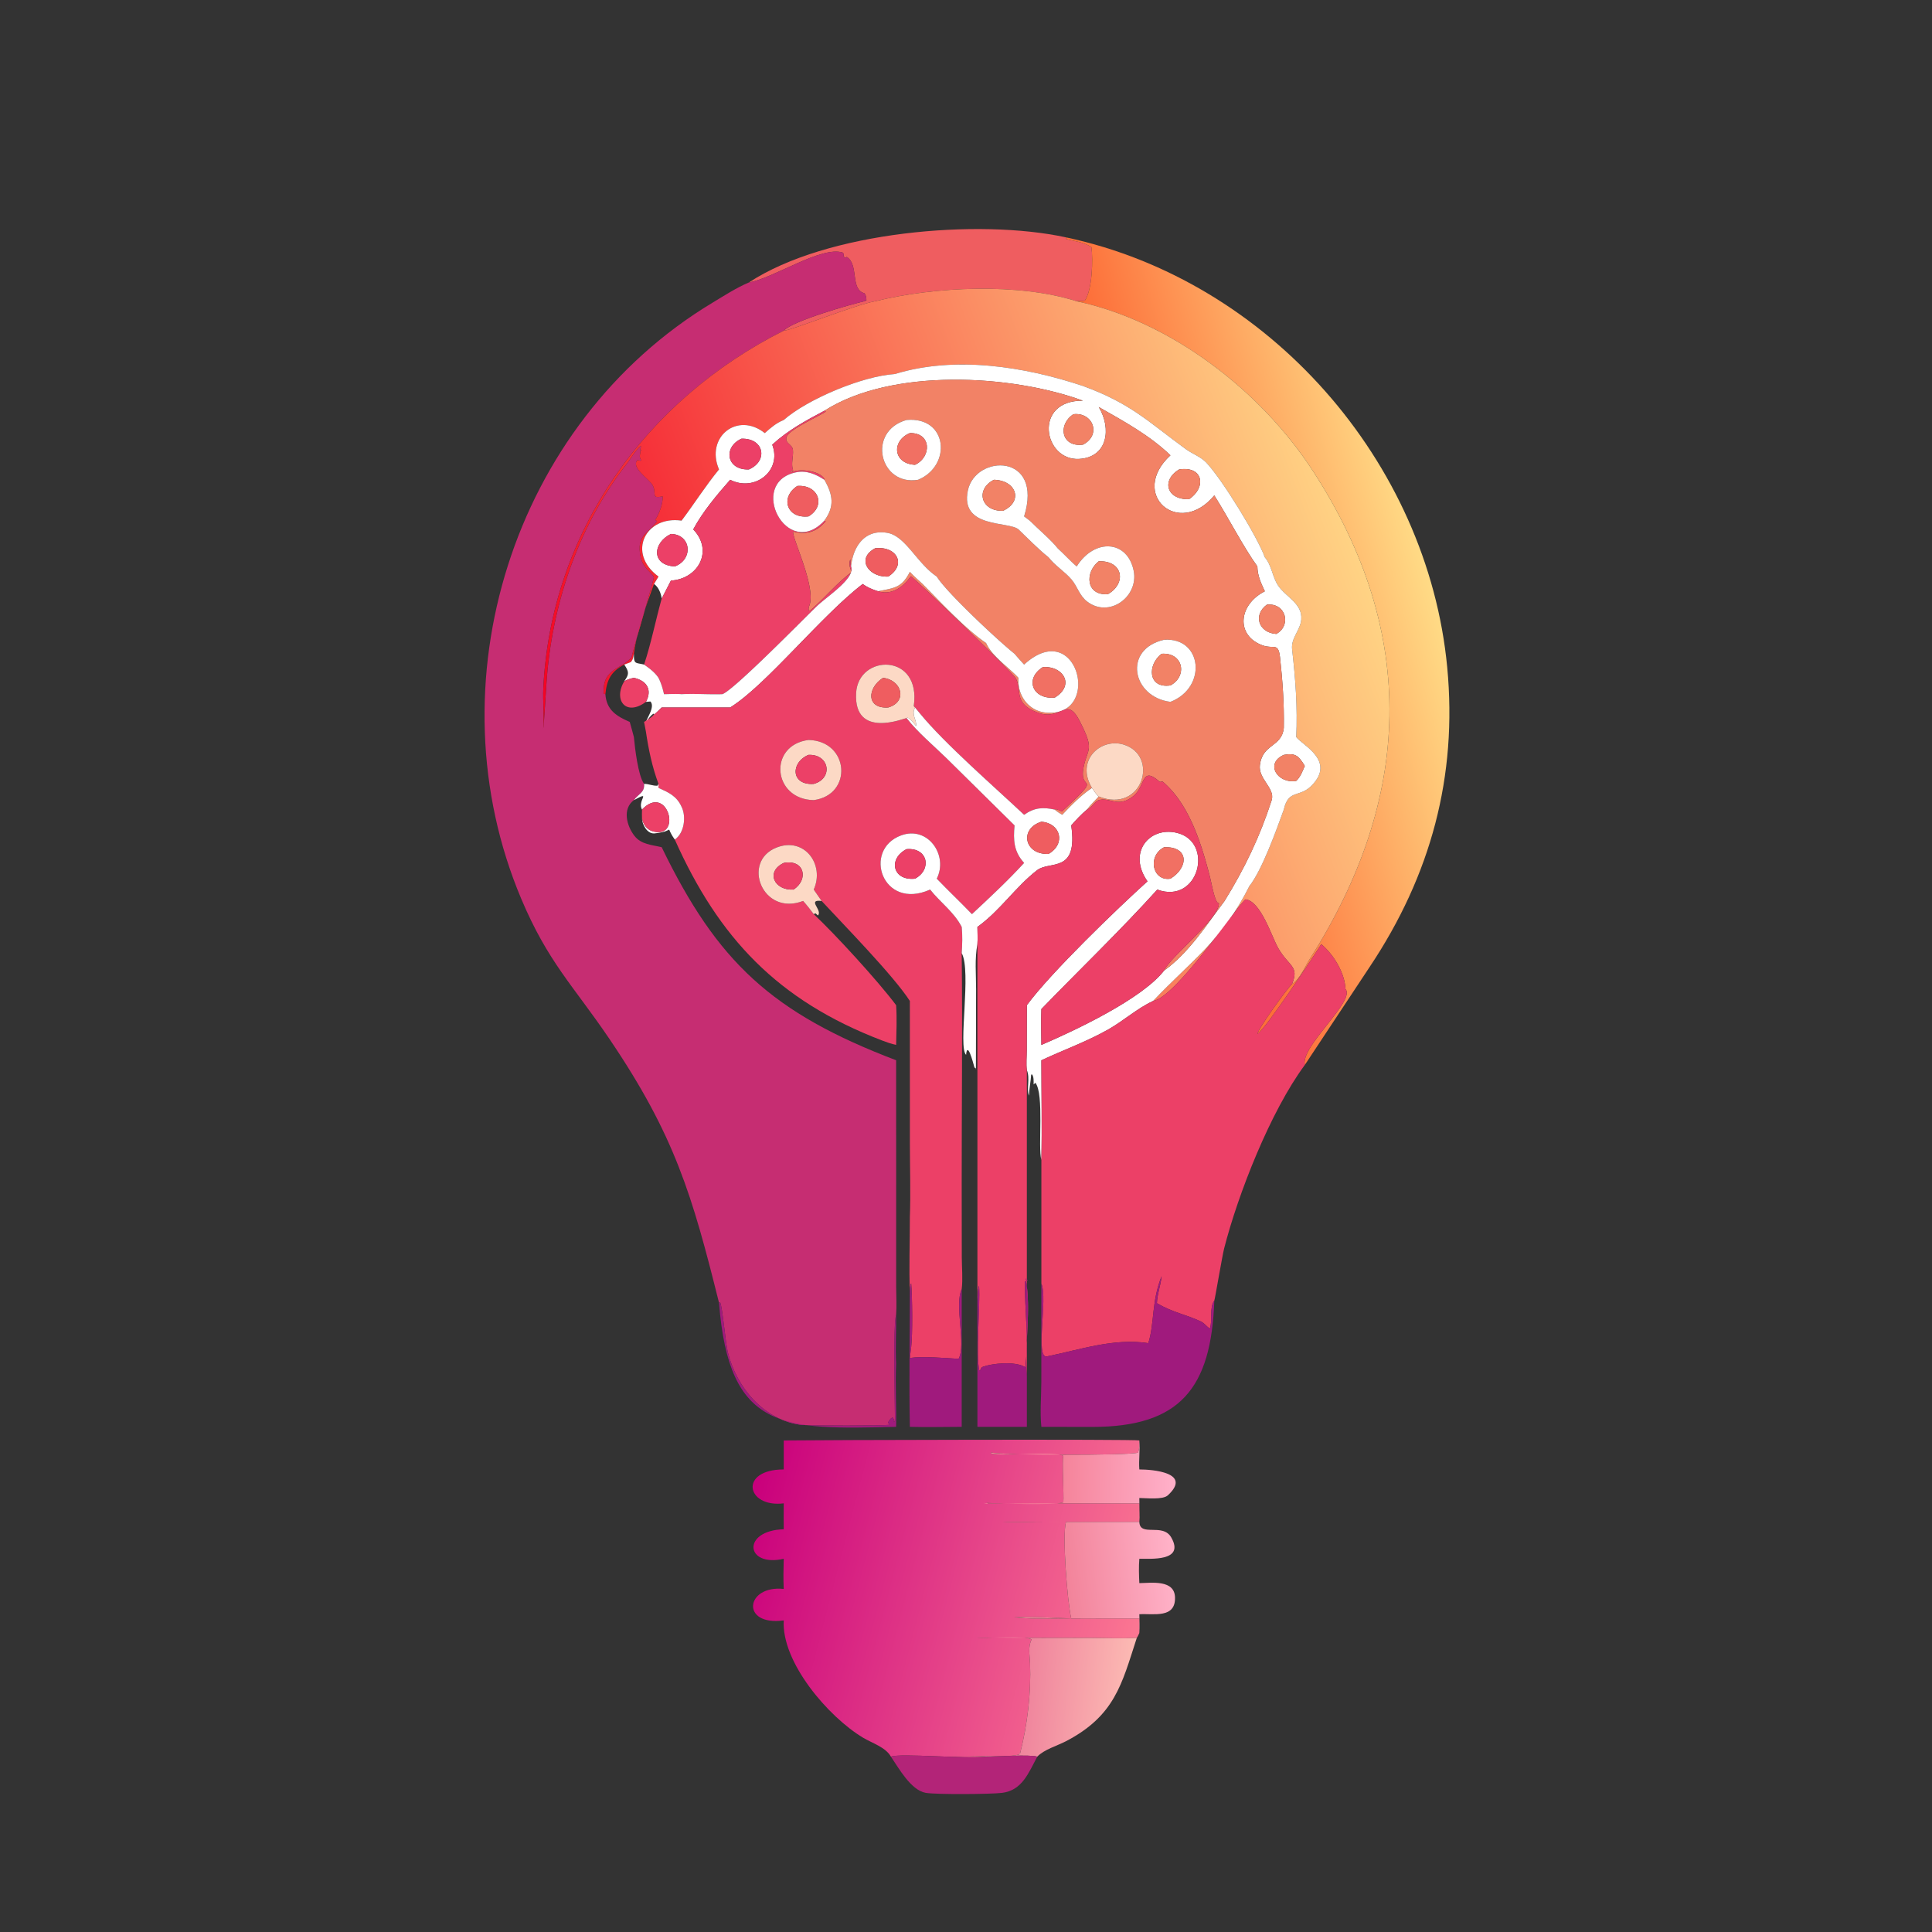 <svg xmlns="http://www.w3.org/2000/svg" width="1024" height="1024"><rect width="100%" height="100%" fill="#333333" stroke="none"/><path fill="#EF5D60" d="M396.93 149.71c41.12-27.032 121.716-33.991 168.078-23.902l.11.926c4.648 1.107 9.286 1.616 13.36 4.226.93 6.63.42 23.07-3.546 28.42-1.468.268-2.836-.06-4.252.299-30.774-9.855-75.522-7.788-106.866 0-10.234 1.767-45.376 15.8-48.402 15.577 4.452-5.115 35.742-14.037 43.298-15.728l-.286-.482.79.255c-.022-1.412-.116-2.773-1.074-3.87-7.632-2.024-2.776-15.057-9.314-19.252l-.904.53-.844-.931.172-1.16-.592-.741c-11.26-3.691-36.782 13.669-49.728 15.833z"/><defs><linearGradient id="a" gradientUnits="userSpaceOnUse" x1="311.524" y1="167.067" x2="377.106" y2="149.023"><stop offset="0" stop-color="#FD6E39"/><stop offset="1" stop-color="#FFDA85"/></linearGradient></defs><path fill="url(#a)" transform="scale(2)" d="M282.504 62.904c53.698 11.425 95.842 59.381 101.022 113.919 2.748 28.938-4.359 55.179-20.55 79.424l-17.191 25.984c-1.188-5.002 13.573-16.981 10.773-20.162-.166-4.279-3.186-9.169-6.41-11.858l.032-.048c-1.888 3.009-14.564 22.282-16.963 23.854.296-1.573 7.807-11.946 9.195-13.257 2.029-1.214 3.514-4.762 4.773-6.74 26.889-42.244 28.941-85.922.728-129.262-13.862-21.296-37.647-39.627-62.573-44.918.708-.18 1.392-.016 2.126-.15 1.983-2.675 2.238-10.895 1.773-14.21-2.037-1.305-4.356-1.56-6.68-2.113l-.055-.463z"/><path fill="#C62D72" d="M381.086 690.468c-14.142-56.756-23.416-88.698-58.186-139.974-19.038-28.076-32.492-40.57-46.64-74.138-47.912-113.672-4.718-252.062 101.372-315.91 6.176-3.716 12.658-7.933 19.298-10.736 12.946-2.164 38.468-19.524 49.728-15.833l.592.74-.172 1.16.844.932.904-.53c6.538 4.195 1.682 17.228 9.314 19.252.958 1.097 1.052 2.458 1.074 3.87l-.79-.255.286.482c-7.556 1.69-38.846 10.613-43.298 15.728-73.462 36.868-123.452 106.934-127.45 189.552-.342 7.064.6 14.262-.05 21.304.358-.77 1.582-22.892 1.99-27.77 3.342-40.006 17.384-80.622 42.224-112.422 2.332-2.986 4.676-7.302 7.628-9.612l-.388 2.196.83-.088-.816.446c.228 2.328-1.032 2.534.442 5.068l-.27.276-1.722-.304c-3.648 3.878 6.432 10.17 8.084 13.288 2.312 4.364-1.15 7.338 5.306 5.872.22 3.876-1.834 9.29-3.942 12.536l.96.614c-4.654 6.844-11.186 7.104-8.662 19.134 1.206 5.752 6.228 8.444 6.954 10.548.31.894-9.376 32.418-11.766 42.406-5.304 6.79-15.544 5.56-14.784 19.402l.882.22c.574 8.398 5.896 11.716 12.916 14.718.742 2.666 1.504 5.328 2.196 8.006.538 5.766 2.192 20.376 5.4 24.832.432 4.566-3.008 5.292-5.4 8.606-6.214 4.634-3.842 13.598.286 18.928 3.586 4.63 9.178 4.748 14.438 6.024 29.536 60.954 58.446 87.848 124.274 112.932l.014 120.068c.01 4.838.334 9.88-.014 14.684-1.678 5.422-.622 47.196-.612 56.482l-.92.594.654-1.004-.92-1.45c-1.254.292-1.796 1.6-2.544 2.622l.928 1.184c-2.378.57-42.412.546-46.504.088-20.028-2.246-34.684-19.808-39.296-38.516-1.248-5.068-2.794-23.692-4.06-26.428l-.612.176z"/><defs><linearGradient id="b" gradientUnits="userSpaceOnUse" x1="153.782" y1="219.195" x2="358.239" y2="142.848"><stop offset="0" stop-color="#F30123"/><stop offset="1" stop-color="#FFD384"/></linearGradient></defs><path fill="url(#b)" transform="scale(2)" d="M231.907 79.84c15.672-3.895 38.046-4.928 53.433 0 24.926 5.29 48.711 23.622 62.573 44.918 28.213 43.34 26.161 87.018-.728 129.262-1.259 1.978-2.744 5.526-4.773 6.74 1.998-4.85-.93-4.606-3.733-9.61-1.715-3.06-4.543-12.275-8.58-12.811-1.688.801-18.267 25.916-24.519 26.932 10.14-10.734 18.135-15.782 25.551-30.499 3.301-4.142 7.183-14.933 9.09-20.222 1.239-5.503 4.132-3.056 7.385-6.372 6.457-6.583-2.465-10.691-4.093-12.855.387-7.703-.216-15.671-1.101-23.323-.284-2.999 2.198-4.955 2.436-7.838.354-4.287-4.222-6.011-6.214-9.103-1.438-2.234-1.66-5.326-3.44-7.371-1.748-5.014-11.318-20.754-15.569-25.157-1.463-1.515-3.679-2.275-5.385-3.519-9.904-7.222-14.533-12.093-27.25-16.728-15.526-5.166-33.901-8.064-49.863-3.162-8.581.537-23.163 6.67-29.421 12.171-2.045.839-3.407 2.032-5.033 3.479-7.252-5.777-15.8 1.059-12.13 9.631-3.573 4.351-6.539 9.081-9.92 13.563-9.596-1.372-14.579 8.609-6.11 14.828l-1.197 1.967c-2.114 5.857-4.534 12.291-5.329 18.498-.19.928-.194 1.471-.815 2.202l-1.733.658c-3.53 1.801-4.636 4.108-5.008 7.842l-.441-.11c-.38-6.921 4.74-6.306 7.392-9.701 1.195-4.994 6.038-20.756 5.883-21.203-.363-1.052-2.874-2.398-3.477-5.274-1.262-6.015 2.004-6.145 4.331-9.567l-.48-.307c1.054-1.623 2.081-4.33 1.971-6.268-3.228.733-1.497-.754-2.653-2.936-.826-1.559-5.866-4.705-4.042-6.644l.861.152.135-.138c-.737-1.267-.107-1.37-.221-2.534l.408-.223-.415.044.194-1.098c-1.476 1.155-2.648 3.313-3.814 4.806-12.42 15.9-19.441 36.208-21.112 56.211-.204 2.439-.816 13.5-.995 13.885.325-3.521-.146-7.12.025-10.652 1.999-41.309 26.994-76.342 63.725-94.776 1.513.112 19.084-6.905 24.201-7.788z"/><path fill="#fff" d="M474.254 198.245c31.924-9.805 68.674-4.01 99.726 6.323 25.434 9.27 34.692 19.012 54.5 33.456 3.412 2.488 7.844 4.008 10.77 7.038 8.502 8.806 27.642 40.286 31.138 50.314 3.56 4.09 4.004 10.274 6.88 14.742 3.984 6.184 13.136 9.632 12.428 18.206-.476 5.766-5.44 9.678-4.872 15.676 1.77 15.304 2.976 31.24 2.202 46.646 3.256 4.328 21.1 12.544 8.186 25.71-6.506 6.632-12.292 1.738-14.77 12.744-3.814 10.578-11.578 32.16-18.18 40.444-14.832 29.434-30.822 39.53-51.102 60.998-8.256 3.78-15.704 10.524-23.702 15.054-11.486 6.508-23.622 10.802-35.51 16.372.006 17.586.382 35.25 0 52.826-1.948-6.716 1.58-34.892-3.16-40.89l-.948.874c-.014-1.574.194-4.09-.852-5.34l-.448.138c-.248 3.77-1.014 7.398-1.21 11.124-1.35-3.924.768-8.994-1.076-13.54-.438-3.268-.044-7.156-.038-10.474l.038-23.914c12.74-17.346 48.224-51.488 63.934-65.656-10.704-15.198.964-29.08 15.384-25.746 20.234 4.68 11.848 38.24-10.182 30.122-19.654 21.75-41.026 42.226-61.442 63.316-.214 6.334-.066 12.68 0 19.014 17.03-7.268 53.37-24.272 65.064-39.424 12.95-9.178 22.608-24.394 32.038-36.878 10.66-17.268 18.73-34.1 24.966-53.436 1.91-6.404-7.206-11.146-6.242-18.65 1.462-11.394 11.626-9.346 12.668-19.65.232-12.792-.646-24.936-2.034-37.644-.98-7.766-3.206-3.982-9.114-6.054-14.302-5.014-13.184-21.452 1.094-28.698-2.026-4.34-3.89-8.26-3.954-13.168-7.424-10.324-15.564-26.174-22.83-37.652-18.87 22.754-45.494-.738-23.246-21.252-11.026-10.608-24.778-18.088-38-25.586 6.884 11.422 4.732 26.686-10.44 27.51-18.898 1.026-24.56-31.136 2.062-30.87-37.956-13.891-101.332-17.49-137.046 5.334-9.866 5.2-19.382 10.378-27.632 17.974 5.29 13.852-9.286 25.238-22.3 18.614-7.056 8.032-14.512 16.83-19.566 26.278 10.964 11.55 2.436 26.322-11.834 27.136l-4.904 9.562c-.3-2.714-1.72-6.262-4.066-7.746l2.394-3.934c-16.938-12.438-6.972-32.4 12.22-29.656 6.762-8.964 12.694-18.424 19.84-27.126-7.34-17.144 9.756-30.816 24.26-19.262 3.252-2.894 5.976-5.28 10.066-6.958 12.516-11.002 41.68-23.268 58.842-24.341zm94.654 21.303c-8.486 5.604-6.41 17.6 5.072 16.13 9.984-5.11 5.308-17.364-5.072-16.13zm-175.932 12.98c-9.826 4.424-8.008 16.754 3.954 16.278 10.396-4.49 8.026-16.69-3.954-16.278zm232.006 16.278c-9.682 5.816-6.578 16.162 5.244 15.768 9.216-6.072 7.746-17.724-5.244-15.768zm-269.38 34.2c-9.53 4.558-10.744 16.524 2.058 17.214 10.038-3.802 8.66-16.99-2.058-17.214zm315.92 37.446c-7.516 5.37-4.55 14.908 4.926 15.552 8.242-4.512 5.124-16.534-4.926-15.552zm8.92 79.644c-10.198 4.522-3.344 15.472 6.584 13.802 2.328-2.194 3.282-5.06 4.544-7.938-3.24-5.326-4.904-7.008-11.128-5.864zm-63.43 48.94c-9.066 4.666-6.19 18.2 3.346 16.682 9.732-5.956 9.926-17.162-3.346-16.682z"/><path fill="#F28266" d="M436.934 217.704c35.714-22.825 99.09-19.225 137.046-5.334-26.622-.266-20.96 31.896-2.062 30.87 15.172-.824 17.324-16.088 10.44-27.51 13.222 7.498 26.974 14.978 38 25.586-22.248 20.514 4.376 44.006 23.246 21.252 7.266 11.478 15.406 27.328 22.83 37.652.064 4.908 1.928 8.828 3.954 13.168-14.278 7.246-15.396 23.684-1.094 28.698 5.908 2.072 8.134-1.712 9.114 6.054 1.388 12.708 2.266 24.852 2.034 37.644-1.042 10.304-11.206 8.256-12.668 19.65-.964 7.504 8.152 12.246 6.242 18.65-6.236 19.336-14.306 36.168-24.966 53.436-9.43 12.484-19.088 27.7-32.038 36.878 3.356-7.424 29.698-27.9 29.006-35.756-1.986.534-3.836-10.44-4.782-14.11-4.488-17.404-10.89-38.37-25.088-50.348l-1.404.274c-9.988-8.906-7.494 2.192-14 7.438-7.894 6.364-12.04.802-17.982 2.076-2.668.57-3.788 4.158-6.66 5.128 1.816-2.464 4.164-4.704 6.256-6.948 23.218 9.292 32.348-21.806 13.08-27.55-12.068-3.598-25.46 8.388-16.684 23.008-6.004 4.078-10.808 9.016-15.766 14.254-1.282-.844-2.882-1.692-3.96-2.764l.41-.238c1.256.226 2.278.716 3.422 1.254 22.6-21.1 8.804-9.578 11.414-23.168 2.064-10.746 6.21-8.842-2.114-24.942-6.91-13.362-9.664.046-21.678-4.174-13.72-4.818-8.652-11.96-12.006-18.132-1.966-3.616-54.464-53.996-55.74-54.256-3.898 5.624-9.984 10.22-17.296 7.944 8.296-1.81 12.354-1.548 16.806-10.314 2.1 2.264 4.484 4.336 6.744 6.448 9.376 9.462 22.986 24.118 33.67 31.296 3.034 6.962 11.956 12.81 17.138 18.46-.742 9.062 5.262 17.67 14.83 18.446 29.804 2.418 16.464-51.318-11.824-25.486a183.517 183.517 0 01-5.07-5.72c-8.62-6.878-36.168-32.594-41.228-40.93-10.562-7.072-16.514-21.484-26.204-23.168-11.93-2.076-18.168 7.244-19.22 17.8-.314-1.198-.282-2.556-.366-3.792-.95 2.462-.274 4.486.702 6.78-8.164 6.004-14.336 13.876-21.986 20.368l-.804-.068c-.09-1.02-.062-1.474.326-2.454 3.864-9.766-9.516-36.628-8.544-39.328 7.044 1.692 12.362.328 17.216-5.47l-.692-.324c5.506-7.524 4.57-13.662 0-21.64l-.106-.618c-2.75-4.338-13.49-5.468-17.428-3.292l.008-.926.372.242.648-.226c-1.35-3.694.188-7.2-.162-10.976-.28-3.02-4.114-3.384-3.47-6.532.874-4.264 17.034-11.118 20.964-13.89l-.826-.37zm108.82 58.228l-2.95-2.232c10.436-33.632-25.722-33.048-29.81-13.768-4.296 20.27 21.602 16.21 26.804 20.638 5.208 4.942 10.338 10.354 15.96 14.806 3.382 4.438 8.694 7.584 12.294 11.906 3.108 3.732 4.02 8.318 8.056 11.468 11.722 9.148 27.508-2.486 24.768-16.206-3.244-16.236-20.672-17.468-30.196-2.324-3.544-2.94-6.644-6.522-10.094-9.614-2.976-3.944-10.872-10.694-14.832-14.674zM480.5 222.586c-21.264 6.008-14.304 35.174 6.12 31.706 17.972-7.49 15.768-33.63-6.12-31.706zm136.512 116.506c-21.974 4.93-17.042 30.362 3.346 32.908 19.63-7.63 16.884-34.31-3.346-32.908z"/><path fill="#EC4067" d="M409.302 235.678c8.25-7.596 17.766-12.774 27.632-17.974l.826.37c-3.93 2.772-20.09 9.626-20.964 13.89-.644 3.148 3.19 3.512 3.47 6.532.35 3.776-1.188 7.282.162 10.976l-.648.226-.372-.242-.008.926c3.938-2.176 14.678-1.046 17.428 3.292l.106.618c-4.628-2.986-9.47-5.136-15.114-3.936-25.866 5.5-4.678 47 15.114 25.576l.692.324c-4.854 5.798-10.172 7.162-17.216 5.47-.972 2.7 12.408 29.562 8.544 39.328-.388.98-.416 1.434-.326 2.454l.804.068c7.65-6.492 13.822-14.364 21.986-20.368-.976-2.294-1.652-4.318-.702-6.78.084 1.236.052 2.594.366 3.792 2.542 6.178-12.812 15.932-18.254 21.184-7.328 7.076-44.506 44.99-50.018 46.518-7.178.21-14.388-.348-21.564 0-3.048-.236-6.24-.032-9.304 0-.686-3.044-1.512-5.848-2.916-8.644-2.082-3.08-4.666-4.906-7.652-7.04 3.752-11.324 6.128-23.428 9.324-34.97l4.904-9.562c14.27-.814 22.798-15.586 11.834-27.136 5.054-9.448 12.51-18.246 19.566-26.278 13.014 6.624 27.59-4.762 22.3-18.614z"/><path fill="#F28266" d="M573.98 235.678c-11.482 1.47-13.558-10.526-5.072-16.13 10.38-1.234 15.056 11.02 5.072 16.13z"/><path fill="#fff" d="M486.62 254.292c-20.424 3.468-27.384-25.698-6.12-31.706 21.888-1.924 24.092 24.216 6.12 31.706zm-4.374-24.748c-9.798 4.04-9.024 16.226 2.734 16.81 8.928-4.182 8.74-17.078-2.734-16.81z"/><path fill="#F17063" d="M484.98 246.354c-11.758-.584-12.532-12.77-2.734-16.81 11.474-.268 11.662 12.628 2.734 16.81z"/><path fill="#EC4067" d="M396.93 248.806c-11.962.476-13.78-11.854-3.954-16.278 11.98-.412 14.35 11.788 3.954 16.278z"/><path fill="#fff" d="M542.804 273.7l2.95 2.232c3.96 3.98 11.856 10.73 14.832 14.674 3.45 3.092 6.55 6.674 10.094 9.614 9.524-15.144 26.952-13.912 30.196 2.324 2.74 13.72-13.046 25.354-24.768 16.206-4.036-3.15-4.948-7.736-8.056-11.468-3.6-4.322-8.912-7.468-12.294-11.906-5.622-4.452-10.752-9.864-15.96-14.806-5.202-4.428-31.1-.368-26.804-20.638 4.088-19.28 40.246-19.864 29.81 13.768zm-15.992-19.408c-10.03 5.098-6.894 16.81 4.82 16.432 10.864-4.99 7.084-16.108-4.82-16.432zm55.546 43.202c-7.536 5.898-6.82 18.342 4.88 17.412 10.044-5.718 7.938-17.916-4.88-17.412z"/><path fill="#F28266" d="M630.226 264.574c-11.822.394-14.926-9.952-5.244-15.768 12.99-1.956 14.46 9.696 5.244 15.768z"/><path fill="#fff" d="M436.934 275.932c-19.792 21.424-40.98-20.076-15.114-25.576 5.644-1.2 10.486.95 15.114 3.936 4.57 7.978 5.506 14.116 0 21.64zm-14.32-18.37c-9.18 5.888-5.8 17.45 5.906 16.138 9.414-5.544 5.314-16.956-5.906-16.138z"/><path fill="#F28266" d="M531.632 270.724c-11.714.378-14.85-11.334-4.82-16.432 11.904.324 15.684 11.442 4.82 16.432z"/><path fill="#EF5D60" d="M428.52 273.7c-11.706 1.312-15.086-10.25-5.906-16.138 11.22-.818 15.32 10.594 5.906 16.138z"/><path fill="#fff" d="M451.082 300.22c1.052-10.556 7.29-19.876 19.22-17.8 9.69 1.684 15.642 16.096 26.204 23.168 5.06 8.336 32.608 34.052 41.228 40.93a183.517 183.517 0 005.07 5.72c28.288-25.832 41.628 27.904 11.824 25.486-9.568-.776-15.572-9.384-14.83-18.446-5.182-5.65-14.104-11.498-17.138-18.46-10.684-7.178-24.294-21.834-33.67-31.296-2.26-2.112-4.644-4.184-6.744-6.448-4.452 8.766-8.51 8.504-16.806 10.314-2.992-.958-5.608-2.01-8.184-3.866-22.138 17.004-51.278 53.71-70.254 65.444h-36.304c-1.322 1.262-2.616 2.658-4.066 3.766l-.106-.48c-1.338.426-3.184 3.242-4.168 4.388.976-2.782 4.82-8.168 2.372-10.832l-2.372.192c3.51-6.486.338-11.292-6.384-12.722-1.882.356-3.38.902-5.096 1.752 2.618-3.68 2.568-4.85 0-8.792l3.466-1.316c1.242-1.462 1.25-2.548 1.63-4.404.014 5.596.61 4.602 5.4 5.72 2.986 2.134 5.57 3.96 7.652 7.04 1.404 2.796 2.23 5.6 2.916 8.644 3.064-.032 6.256-.236 9.304 0 7.176-.348 14.386.21 21.564 0 5.512-1.528 42.69-39.442 50.018-46.518 5.442-5.252 20.796-15.006 18.254-21.184zm12.732-9.614c-10.332 5.56-3.314 15.53 6.966 14.982 10.044-6.42 4.352-16.386-6.966-14.982zm88.932 62.97c-9.822 6.126-5.542 17.22 6.282 16.166 10.91-6.542 4.532-16.918-6.282-16.166z"/><path fill="#EC4067" d="M357.66 300.22c-12.802-.69-11.588-12.656-2.058-17.214 10.718.224 12.096 13.412 2.058 17.214z"/><path fill="#EF5D60" d="M470.78 305.588c-10.28.548-17.298-9.422-6.966-14.982 11.318-1.404 17.01 8.562 6.966 14.982z"/><path fill="#F28266" d="M587.238 314.906c-11.7.93-12.416-11.514-4.88-17.412 12.818-.504 14.924 11.694 4.88 17.412z"/><path fill="#EC4067" d="M457.256 309.522c2.576 1.856 5.192 2.908 8.184 3.866 7.312 2.276 13.398-2.32 17.296-7.944 1.276.26 53.774 50.64 55.74 54.256 3.354 6.172-1.714 13.314 12.006 18.132 12.014 4.22 14.768-9.188 21.678 4.174 8.324 16.1 4.178 14.196 2.114 24.942-2.61 13.59 11.186 2.068-11.414 23.168-1.144-.538-2.166-1.028-3.422-1.254l-.41.238c-6.194-1.36-10.796-1.112-16.224 2.764-15.372-14.482-42.22-37.78-55.224-53.742l-2.6-3.156-.67-.684c4.192-28.386-29.392-27.742-30.552-7.008-1.392 24.892 26.034 13.204 26.742 13.31 5.886 7.584 14.218 14.508 21.104 21.232l36.13 35.67c-.718 7.806-.428 13.87 5.07 19.88-8.686 9.492-18.248 18.37-27.65 27.146-6.118-6.366-12.54-12.436-18.648-18.794 6.23-12.386-4.688-28.158-18.87-22.948-20.676 7.596-10 40.078 15.346 28.722 5.4 6.814 12.742 11.984 16.738 19.8.47 4.754.314 9.146 0 13.89.454 40.678-.02 81.416-.002 122.1l.05 39.082c.01 5.386.622 11.584-.048 16.89-3.982 8.622 2.436 29.39-1.62 36.96-7.022-.408-19.14-1.486-25.854-.46l.712-5.968c.798-6.616.598-26.34-.012-33.522-.738.912-.61 3.508-.7 4.76-.52-13.202.028-26.62 0-39.852.47-12.8.02-25.794.016-38.61l-.016-76.02c-8.698-13.508-35.35-40.668-46.776-53.022l-4.172-6.028c5.932-13.214-4.89-28.114-19.714-22.28-18.838 7.412-7.406 36.638 14.088 28.308 2 2.252 3.82 4.582 5.626 6.992 11.338 10.616 33.958 35.308 43.674 48.26.462 6.994.158 14.05 0 21.05-2.55-.524-5.1-1.444-7.528-2.372-55.278-21.148-86.502-54.384-109.784-106.462 5.066-3.448 6.146-12.224 3.586-17.36-2.564-5.712-6.816-7.596-12.22-10.018-.024-.706-.002-1.426 0-2.132-3.336-8.896-5.288-18.286-6.668-27.672l-.984-5.166c1.902-1.168 3.804-2.178 5.258-3.908 1.45-1.108 2.744-2.504 4.066-3.766h36.304c18.976-11.734 48.116-48.44 70.254-65.444zm-28.736 82.67c-21.488 2.786-19.076 31.502 2.778 31.892 20.832-2.762 18.944-31.4-2.778-31.892z"/><path fill="#F28266" d="M676.448 336.004c-9.476-.644-12.442-10.182-4.926-15.552 10.05-.982 13.168 11.04 4.926 15.552z"/><path fill="#fff" d="M620.358 372c-20.388-2.546-25.32-27.978-3.346-32.908 20.23-1.402 22.976 25.278 3.346 32.908zm-4.692-25.482c-7.632 5.78-7.354 18.534 4.692 16.766 9.276-4.996 6.728-17.608-4.692-16.766z"/><path fill="#F28266" d="M620.358 363.284c-12.046 1.768-12.324-10.986-4.692-16.766 11.42-.842 13.968 11.77 4.692 16.766z"/><path fill="#FCD9C5" d="M480.5 380.584c-.708-.106-28.134 11.582-26.742-13.31 1.16-20.734 34.744-21.378 30.552 7.008l.67.684c-2.026 4.134.848 6.014.6 9.862-1.252-1.426-2.776-3.762-4.542-4.48l-.538.236zm-12.468-21.306c-8.536 5.396-8.934 16.492 2.748 15.688 10.32-2.988 7.338-14.51-2.748-15.688z"/><path fill="#F17063" d="M559.028 369.742c-11.824 1.054-16.104-10.04-6.282-16.166 10.814-.752 17.192 9.624 6.282 16.166z"/><path fill="#EC4067" d="M330.878 361.03c1.716-.85 3.214-1.396 5.096-1.752 6.722 1.43 9.894 6.236 6.384 12.722-10.482 7.834-17.49-.77-11.48-10.97z"/><path fill="#EF5D60" d="M470.78 374.966c-11.682.804-11.284-10.292-2.748-15.688 10.086 1.178 13.068 12.7 2.748 15.688z"/><path fill="#fff" d="M484.98 374.966l2.6 3.156c13.004 15.962 39.852 39.26 55.224 53.742 5.428-3.876 10.03-4.124 16.224-2.764 1.078 1.072 2.678 1.92 3.96 2.764 4.958-5.238 9.762-10.176 15.766-14.254 1.074 1.496 2.16 3.392 3.604 4.542-2.092 2.244-4.44 4.484-6.256 6.948-3.004 2.462-5.78 5.458-8.33 8.386 3.712 25.7-11.334 18.514-18.088 23.73-11.464 8.852-19.606 21.468-31.632 30.076.02 3.01.212 6.132 0 9.13-1.512 7.862-.692 15.87-.704 23.814l-.096 42.648-.13-.692-.65-.416-.146-.54c-.562-2.034-3.628-13.776-4.28-6.142-4.384-4.018 2.964-44.39-2.326-53.912.314-4.744.47-9.136 0-13.89-3.996-7.816-11.338-12.986-16.738-19.8-25.346 11.356-36.022-21.126-15.346-28.722 14.182-5.21 25.1 10.562 18.87 22.948 6.108 6.358 12.53 12.428 18.648 18.794 9.402-8.776 18.964-17.654 27.65-27.146-5.498-6.01-5.788-12.074-5.07-19.88l-36.13-35.67c-6.886-6.724-15.218-13.648-21.104-21.232l.538-.236c1.766.718 3.29 3.054 4.542 4.48.248-3.848-2.626-5.728-.6-9.862zm66.968 60.57c-11.82 3.7-9.088 17.596 3.81 17.058 9.306-5.368 6.4-16.296-3.81-17.058zM480.5 450.062c-9.858 4.968-7.534 16.894 4.48 15.656 9.16-4.868 6.816-16.624-4.48-15.656z"/><path fill="#FCD9C5" d="M431.298 424.084c-21.854-.39-24.266-29.106-2.778-31.892 21.722.492 23.61 29.13 2.778 31.892zm-2.778-23.988c-9.676 4.054-9.344 16.264 2.778 15.382 10.428-2.846 8.406-15.854-2.778-15.382zm150.234 17.514c-8.776-14.62 4.616-26.606 16.684-23.008 19.268 5.744 10.138 36.842-13.08 27.55-1.444-1.15-2.53-3.046-3.604-4.542z"/><path fill="#F28266" d="M687.026 413.898c-9.928 1.67-16.782-9.28-6.584-13.802 6.224-1.144 7.888.538 11.128 5.864-1.262 2.878-2.216 5.744-4.544 7.938z"/><path fill="#EC4067" d="M431.298 415.478c-12.122.882-12.454-11.328-2.778-15.382 11.184-.472 13.206 12.536 2.778 15.382zm136.474 22.008c2.55-2.928 5.326-5.924 8.33-8.386 2.872-.97 3.992-4.558 6.66-5.128 5.942-1.274 10.088 4.288 17.982-2.076 6.506-5.246 4.012-16.344 14-7.438l1.404-.274c14.198 11.978 20.6 32.944 25.088 50.348.946 3.67 2.796 14.644 4.782 14.11.692 7.856-25.65 28.332-29.006 35.756-11.694 15.152-48.034 32.156-65.064 39.424-.066-6.334-.214-12.68 0-19.014 20.416-21.09 41.788-41.566 61.442-63.316 22.03 8.118 30.416-25.442 10.182-30.122-14.42-3.334-26.088 10.548-15.384 25.746-15.71 14.168-51.194 48.31-63.934 65.656l-.038 23.914c-.006 3.318-.4 7.206.038 10.474v162.344c-1.366-17.084 2.47-35.044-.62-51.884l.428.152-.714.558.932-.272.292.52-1.312.688c-.258 15.688 2.12 28.642.202 45.404-5.296-3.384-17.582-2.062-22.46-.266-1.56.574-.794 1.444-1.888 2.206-2.046-8.216.49-34.058-.178-45.158-.836 2.284-.694 5.468-.884 7.91v-188.94c.212-2.998.02-6.12 0-9.13 12.026-8.608 20.168-21.224 31.632-30.076 6.754-5.216 21.8 1.97 18.088-23.73z"/><path fill="#fff" d="M349.026 415.478c-.002.706-.024 1.426 0 2.132 5.404 2.422 9.656 4.306 12.22 10.018 2.56 5.136 1.48 13.912-3.586 17.36-5.924-8.302 1.086-4.538-10.276-3.324l-.752.076c-3.768.068-6.19-4.696-6.358-7.796 1.036 4.14 3.448 6.696 7.924 7.082 12.78 1.108 5.072-25.526-7.924-11.926-2.706-4.796 5.41-10.22-4.3-5.016 2.392-3.314 5.832-4.04 5.4-8.606 2.404-.048 4.6 1.112 7.076.966l.576-.966z"/><path fill="#EC4067" d="M340.274 429.1c12.996-13.6 20.704 13.034 7.924 11.926-4.476-.386-6.888-2.942-7.924-7.082-.096-1.602-.018-3.238 0-4.844z"/><path fill="#EF5D60" d="M555.758 452.594c-12.898.538-15.63-13.358-3.81-17.058 10.21.762 13.116 11.69 3.81 17.058z"/><path fill="#FCD9C5" d="M435.47 477.52c-8.038-.898.66 4.832-1.924 7.702l-1.292-1.14c-.324.132-.686.208-.956.43-1.806-2.41-3.626-4.74-5.626-6.992-21.494 8.33-32.926-20.896-14.088-28.308 14.824-5.834 25.646 9.066 19.714 22.28l4.172 6.028zm-20.058-20.154c-9.752 4.6-5.176 14.706 5.16 14.126 8.172-5.266 5.894-16.2-5.16-14.126z"/><path fill="#F17063" d="M620.358 465.718c-9.536 1.518-12.412-12.016-3.346-16.682 13.272-.48 13.078 10.726 3.346 16.682z"/><path fill="#EC4067" d="M484.98 465.718c-12.014 1.238-14.338-10.688-4.48-15.656 11.296-.968 13.64 10.788 4.48 15.656zm-64.408 5.774c-10.336.58-14.912-9.526-5.16-14.126 11.054-2.074 13.332 8.86 5.16 14.126zm264.252 50.028c-2.776 2.622-17.798 23.368-18.39 26.514 4.798-3.144 30.15-41.69 33.926-47.708l-.064.096c6.448 5.378 12.488 15.158 12.82 23.716 5.6 6.362-23.922 30.32-21.546 40.324-18.2 24.538-35.43 68.52-42.756 97.266-1 3.918-4.884 26.956-5.21 27.634-2.73 3.59-.832 10.404-2.33 14.802-1.884-1.078-2.732-2.816-4.99-3.86-7.964-3.68-14.606-4.632-23.098-9.568.15-4.872 2.024-9.492 2.48-14.332-5.464 13.744-3.684 24.878-7.034 35.494-18.28-2.794-36.038 3.452-53.724 7.028-6.442 1.304.568-30.742-2.96-38.574v-65.558c.382-17.576.006-35.24 0-52.826 11.888-5.57 24.024-9.864 35.51-16.372 7.998-4.53 15.446-11.274 23.702-15.054 12.504-2.032 45.662-52.262 49.038-53.864 8.074 1.072 13.73 19.502 17.16 25.622 5.606 10.008 11.462 9.52 7.466 19.22z"/><path fill="#A01A7D" d="M551.948 680.352c3.528 7.832-3.482 39.878 2.96 38.574 17.686-3.576 35.444-9.822 53.724-7.028 3.35-10.616 1.57-21.75 7.034-35.494-.456 4.84-2.33 9.46-2.48 14.332 8.492 4.936 15.134 5.888 23.098 9.568 2.258 1.044 3.106 2.782 4.99 3.86 1.498-4.398-.4-11.212 2.33-14.802-1.592 46.446-18.164 66.93-64.568 66.928l-27.088-.038c-.82-7.628-.034-15.984-.026-23.688l.026-52.212zm-33.896 9.01c.19-2.442.048-5.626.884-7.91.668 11.1-1.868 36.942.178 45.158 1.094-.762.328-1.632 1.888-2.206 4.878-1.796 17.164-3.118 22.46.266 1.918-16.762-.46-29.716-.202-45.404l1.312-.688-.292-.52-.932.272.714-.558-.428-.152c3.09 16.84-.746 34.8.62 51.884v26.748h-26.202v-66.89zm-35.806 30.392c6.714-1.026 18.832.052 25.854.46 4.056-7.57-2.362-28.338 1.62-36.96v72.998c-9.138.01-18.346.27-27.474 0-.51-23.702.004-47.514 0-71.228.09-1.252-.038-3.848.7-4.76.61 7.182.81 26.906.012 33.522l-.712 5.968zm-101.16-29.286l.612-.176c1.266 2.736 2.812 21.36 4.06 26.428 4.612 18.708 19.268 36.27 39.296 38.516 4.092.458 44.126.482 46.504-.088l-.928-1.184c.748-1.022 1.29-2.33 2.544-2.622l.92 1.45-.654 1.004.92-.594c-.01-9.286-1.066-51.06.612-56.482.148 8.63-.48 17.438 0 26.034-.54 11.1.218 22.364 0 33.498-60.208 1.496-88.524 2.29-93.886-65.784z"/><defs><linearGradient id="c" gradientUnits="userSpaceOnUse" x1="197.245" y1="404.53" x2="301.238" y2="431.629"><stop offset="0" stop-color="#C9007C"/><stop offset="1" stop-color="#FB7692"/></linearGradient></defs><path fill="url(#c)" transform="scale(2)" d="M207.706 381.732c7.832-.117 93.53-.355 94.229 0-.033 1.035.074 2.299-.388 3.238-2.241.789-37.309.712-38.819-.063l-.14.331c3.635.716 17.041-.767 19.215.596-.407.973.177 10.415-.007 12.309-2.533.809-16.79.299-20.227.142l.18.259-1.103-.233c4.892.266 9.859.093 14.762.094h26.527c-.012 1.609.123 3.313 0 4.908l-23.776.002c-4.175-.002-8.422-.171-12.587.109 5.645-.133 11.286-.126 16.932-.111-1.044 3.355.346 21.214 1.382 25.594-5.014-.169-10.11-.554-15.118-.332 4.331.556 8.853.337 13.213.34l19.954-.008v3.866c-.209.426-.396.889-.665 1.279-4.015.222-8.097.037-12.118.015l-19.923-.033c-3.455 0-7.07-.2-10.504.109 2.624-.055 12.824-.677 14.651.288-.983 2.145-.495 4.011-.404 6.303.313 7.858-.682 16.244-2.619 23.881l-.239-.175.042.493c-3.068.878-10.136.244-13.814.41 1.643.042 3.359-.009 4.988.186-4.82.666-22.697-.953-25.23 0-1.365-2.486-4.994-3.594-7.348-5.001-9.256-5.534-21.683-20.039-21.046-31.101-11.512 1.563-10.159-9.425 0-8.339-.143-2.669-.069-5.319 0-7.988-10.239 2.309-11.145-7.52 0-7.829-.043-2.288-.01-4.578 0-6.866-10.007 1.211-11.938-8.995 0-8.986v-7.687z"/><defs><linearGradient id="d" gradientUnits="userSpaceOnUse" x1="281.319" y1="391.404" x2="310.288" y2="392.376"><stop offset="0" stop-color="#F5839A"/><stop offset="1" stop-color="#FFAFC8"/></linearGradient></defs><path fill="url(#d)" transform="scale(2)" d="M301.935 381.732c.231 2.566-.197 5.114 0 7.687 3.555.001 14.058.851 7.56 6.854-1.349 1.246-5.755.721-7.56.715.004 2.101.079 4.227 0 6.325.123-1.595-.012-3.299 0-4.908h-26.527c-4.903-.001-9.87.172-14.762-.094l1.103.233-.18-.259c3.437.157 17.694.667 20.227-.142.184-1.894-.4-11.336.007-12.309-2.174-1.363-15.58.12-19.215-.596l.14-.331c1.51.775 36.578.852 38.819.063.462-.939.355-2.203.388-3.238z"/><defs><linearGradient id="e" gradientUnits="userSpaceOnUse" x1="282.318" y1="416.877" x2="310.818" y2="413.849"><stop offset="0" stop-color="#F2839A"/><stop offset="1" stop-color="#FFB2C8"/></linearGradient></defs><path fill="url(#e)" transform="scale(2)" d="M282.504 403.313c-5.646-.015-11.287-.022-16.932.111 4.165-.28 8.412-.111 12.587-.109l23.776-.002c.145 4.085 6.202.188 8.452 4.114 3.75 6.546-5.799 5.583-8.452 5.673-.178 2.167-.1 4.279 0 6.445 3.253-.051 9.346-.975 9.458 3.806.131 5.635-5.695 4.205-9.458 4.438.036 1.651.138 3.338 0 4.984v-3.866l-19.954.008c-4.36-.003-8.882.216-13.213-.34 5.008-.222 10.104.163 15.118.332-1.036-4.38-2.426-22.239-1.382-25.594z"/><defs><linearGradient id="f" gradientUnits="userSpaceOnUse" x1="271.505" y1="448.068" x2="298.499" y2="451.098"><stop offset="0" stop-color="#EF839C"/><stop offset="1" stop-color="#FCB9B3"/></linearGradient></defs><path fill="url(#f)" transform="scale(2)" d="M261.33 465.529c-1.629-.195-3.345-.144-4.988-.186 3.678-.166 10.746.468 13.814-.41l-.042-.493.239.175c1.937-7.637 2.932-16.023 2.619-23.881-.091-2.292-.579-4.158.404-6.303-1.827-.965-12.027-.343-14.651-.288 3.434-.309 7.049-.109 10.504-.109l19.923.033c4.021.022 8.103.207 12.118-.015l-.156.465c-3.816 11.712-5.676 20.184-18.631 26.93-2.359 1.228-5.759 2.169-7.591 4.082-2.065-.627-10.74.01-13.562 0z"/><path fill="#B32478" d="M472.2 931.058c5.066-1.906 40.82 1.332 50.46 0 5.644.02 22.994-1.254 27.124 0-4.676 8.652-7.982 17.874-18.694 19.202-5.918.732-34.788.946-40.392-.006-7.868-1.34-14.342-13.102-18.498-19.196z"/></svg>